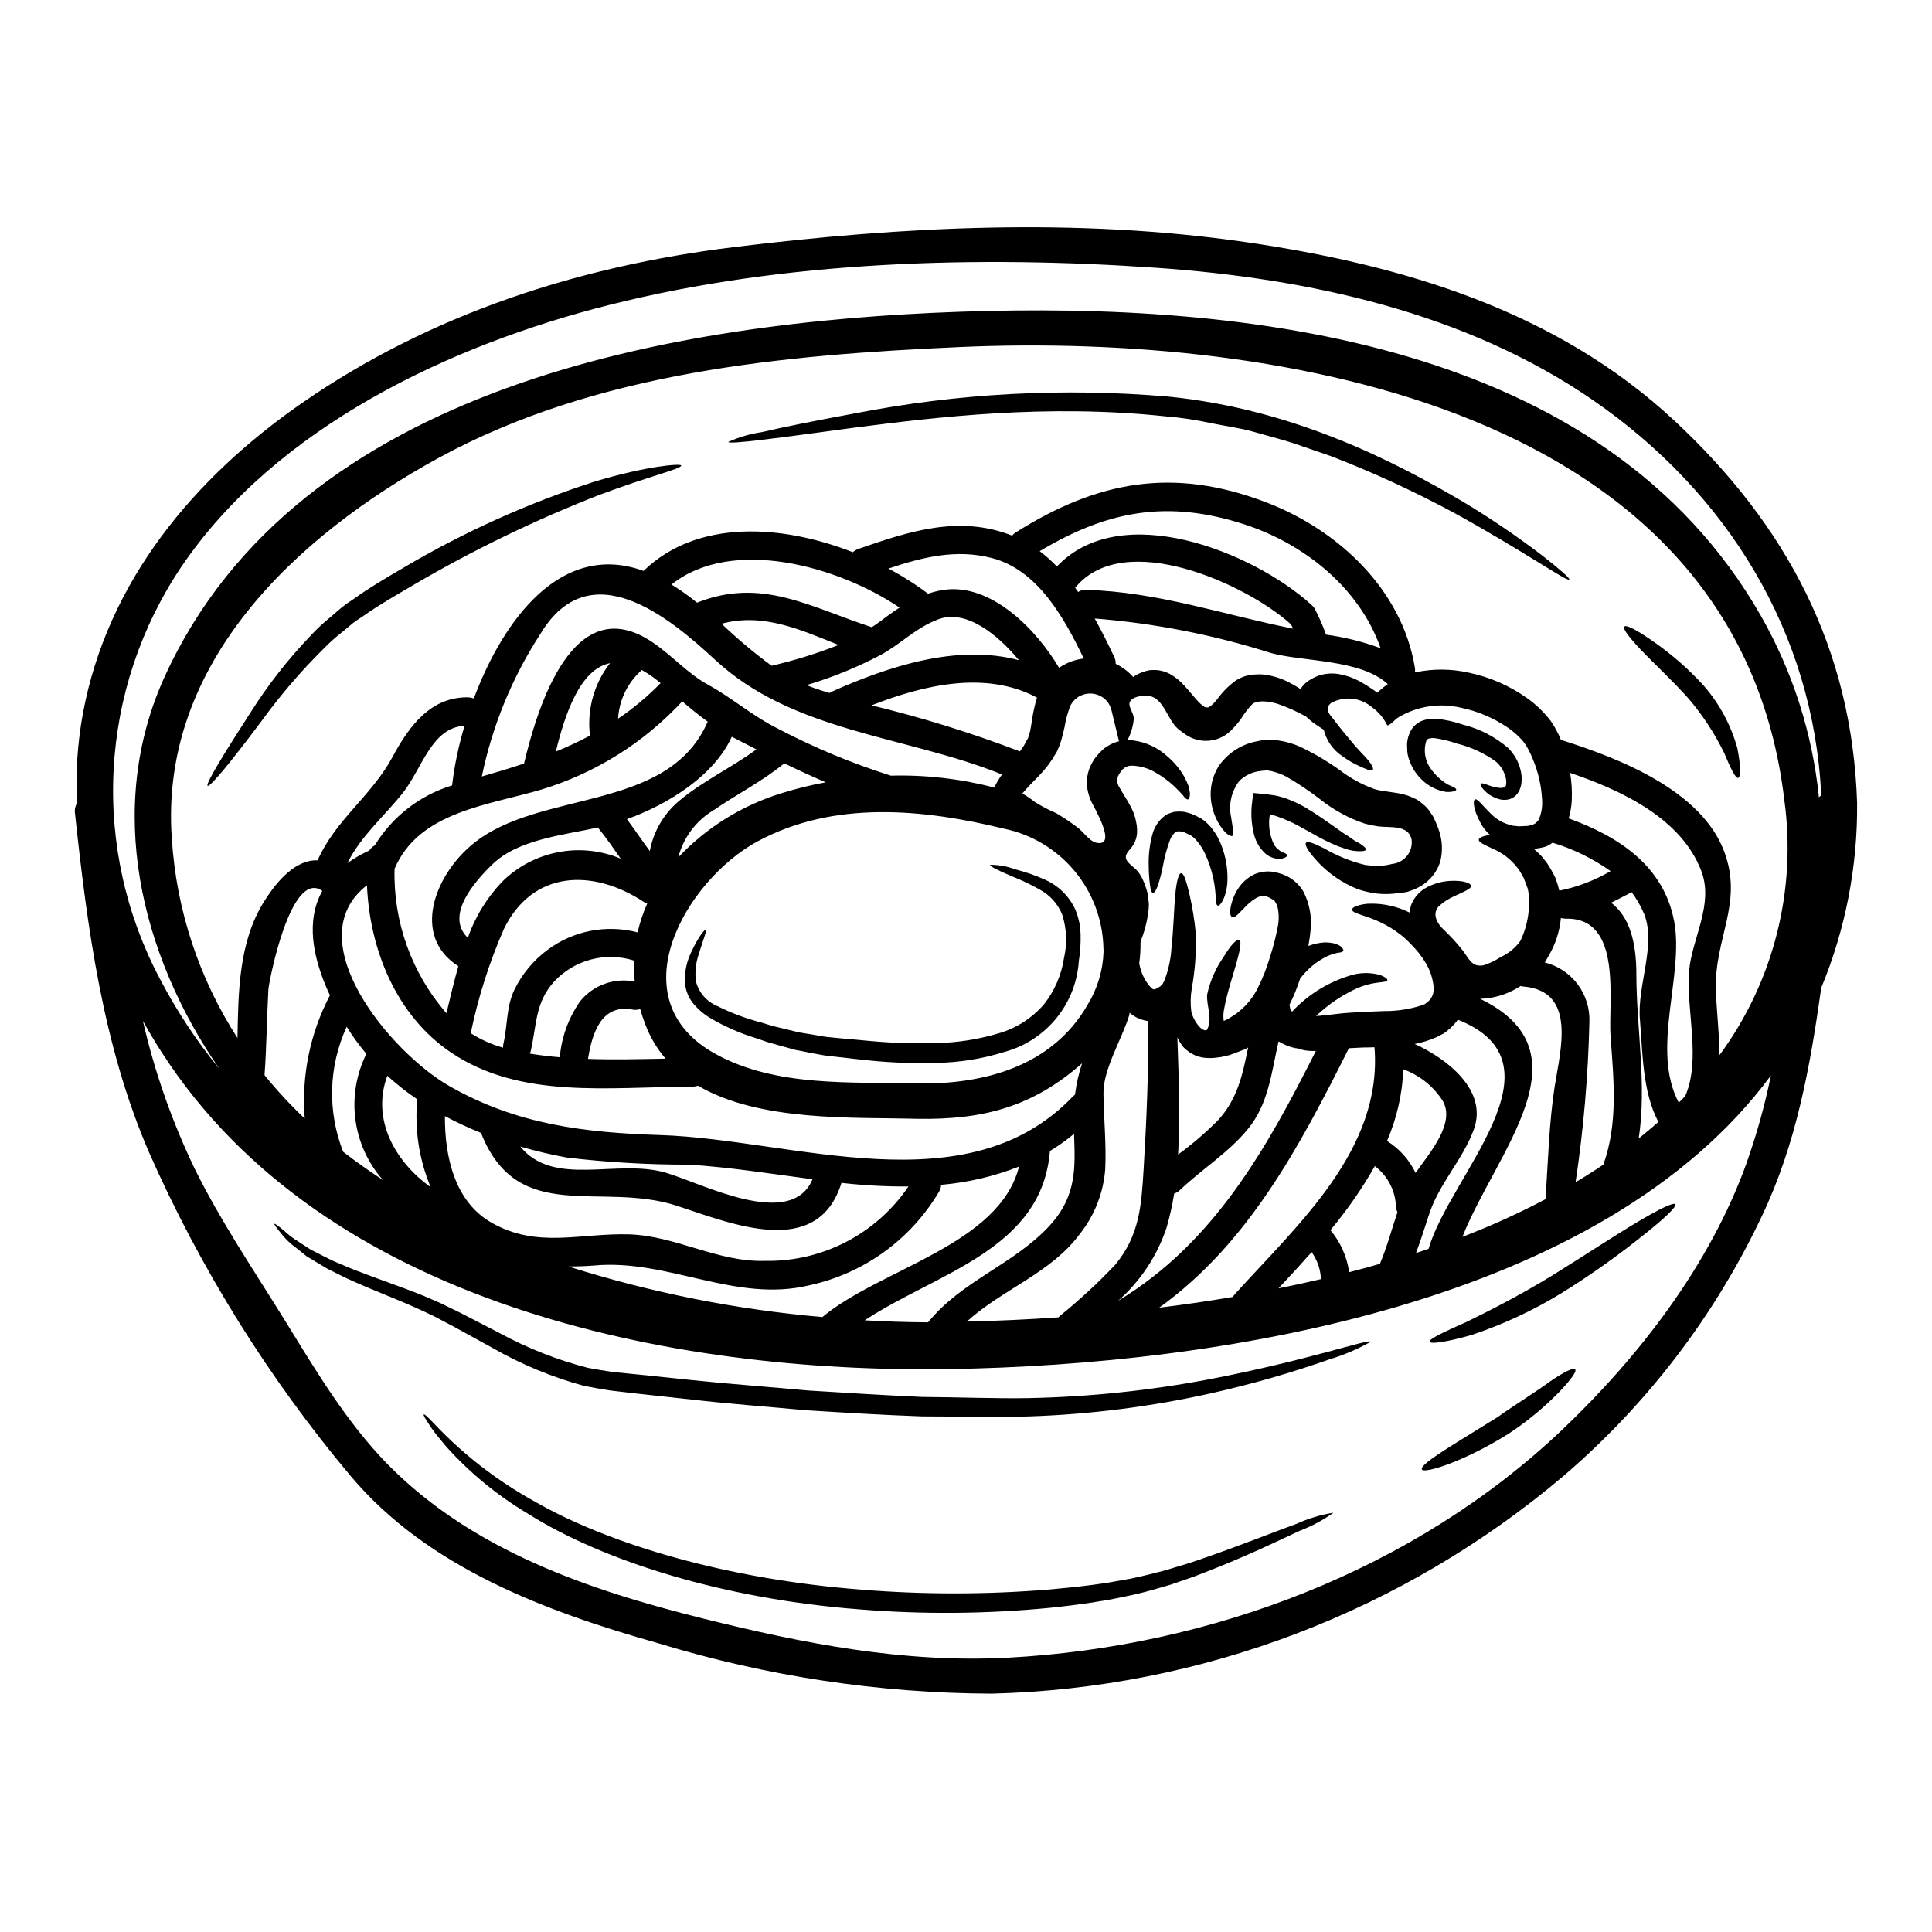 <?xml version="1.0" encoding="UTF-8"?>
<!-- Uploaded to: ICON Repo, www.svgrepo.com, Generator: ICON Repo Mixer Tools -->
<svg fill="#000000" width="800px" height="800px" version="1.1" viewBox="144 144 512 512" xmlns="http://www.w3.org/2000/svg">
 <g>
  <path d="m428.8 329.43c-0.039 0.082-0.094 0.156-0.156 0.219-0.426 0.43-0.773 0.926-1.031 1.469-0.684 1.801-1.184 3.664-1.5 5.562l-0.375 1.656-0.562 2.059c-0.168 0.562-0.367 1.117-0.594 1.656l-0.312 0.719-0.156 0.344v0.004c-0.023 0.066-0.055 0.129-0.094 0.188l-0.121 0.215-0.25 0.395h-0.004c-1.168 2.019-2.586 3.891-4.215 5.562-1.781 1.816-3.281 3.344-4.5 4.812h0.004c1.191 0.68 2.332 1.453 3.402 2.312 1.812 1.113 3.699 2.094 5.652 2.934 2.039 1.211 4 2.547 5.875 4 1.215 0.969 2.938 3.34 4.469 3.75 6.184 1.531-0.625-9.656-1.219-11.059-0.555-1.281-0.914-2.641-1.062-4.031-0.113-1.516 0.102-3.039 0.625-4.469 0.277-0.703 0.609-1.379 1-2.027 0.242-0.406 0.512-0.793 0.809-1.16 0.445-0.559 0.926-1.082 1.441-1.574 0.445-0.457 0.949-0.855 1.5-1.18 0.957-0.621 2.012-1.074 3.121-1.348l-1.969-8.121v0.004c-0.195-0.836-0.559-1.621-1.062-2.316-1.73-2.16-4.731-2.828-7.215-1.605-0.219 0.188-0.25 0-0.816 0.5zm39.523 85.129c3.883-1.789 7.043-4.84 8.965-8.66 1.332-2.633 2.418-5.383 3.25-8.215 0.852-2.609 1.539-5.269 2.062-7.965 0.402-1.891 0.359-3.852-0.129-5.719-0.199-0.434-0.43-0.848-0.684-1.25-0.605-0.457-1.266-0.836-1.969-1.125-1.816-0.969-4.594 1.344-6.062 2.969-1.594 1.625-2.562 2.754-3.188 2.5s-0.844-1.719 0-4.328v-0.004c0.516-1.68 1.379-3.234 2.531-4.562 0.855-0.957 1.871-1.754 3-2.359 1.441-0.684 3.035-0.984 4.625-0.875 1.527 0.164 3.019 0.586 4.402 1.254 1.805 0.938 3.305 2.367 4.332 4.121 1.613 3.191 2.254 6.789 1.84 10.344-0.125 1.375-0.344 2.684-0.562 4v-0.004c1.383-0.523 2.836-0.84 4.312-0.934 0.809-0.008 1.617 0.074 2.406 0.246 0.598 0.129 1.168 0.359 1.688 0.688 0.656 0.531 0.969 0.969 0.844 1.277-0.125 0.312-0.59 0.469-1.438 0.531l-0.004 0.004c-0.961 0.207-1.902 0.512-2.809 0.906-2.832 1.387-5.293 3.426-7.184 5.949-0.77 2.383-1.719 4.703-2.84 6.941 0.094 0.246 0.281 1.746 0.438 1.469l-0.004-0.004c0.078 0.121 0.16 0.234 0.254 0.344 4.422-4.727 10.066-8.133 16.305-9.84 2.273-0.547 4.648-0.52 6.906 0.09 1.469 0.5 2.125 1.094 2.062 1.441-0.062 0.348-0.969 0.438-2.406 0.59-1.879 0.223-3.723 0.707-5.465 1.441-4.074 1.828-7.801 4.344-11.023 7.434 1.746-0.094 3.715-0.348 5.809-0.594 1-0.125 2.031-0.219 3.188-0.285l2.875-0.184c2.031-0.094 4.094-0.156 6.156-0.25 3.394 0.031 6.769-0.488 9.996-1.531 0.258-0.121 0.52-0.227 0.789-0.312 0.031-0.031 0.156-0.125 0.156-0.125l0.562-0.438 0.281-0.215 0.062-0.094 0.156-0.156c0.094-0.031 0.215-0.281 0.375-0.438v-0.004c0.527-0.785 0.801-1.711 0.789-2.656-0.184-2.582-1.023-5.074-2.438-7.246-0.375-0.562-0.715-1.125-1.121-1.625l-0.285-0.375-0.031-0.062-0.184-0.219-0.719-0.844c-1.031-1.219-1.812-1.875-2.625-2.719-7.137-6.406-14.32-6.269-14.242-7.844 0-0.344 0.395-0.656 1.215-0.938 1.195-0.414 2.453-0.625 3.719-0.625 3.566-0.035 7.086 0.773 10.277 2.359 0.082-0.773 0.262-1.535 0.531-2.262 0.727-1.711 1.965-3.152 3.543-4.125 2.039-1.191 4.332-1.879 6.691-2 3.625-0.184 5.512 0.625 5.531 1.348 0.031 0.789-1.816 1.469-4.531 2.754-1.48 0.656-2.844 1.555-4.031 2.656-1.906 2.031-0.285 4.723 1.312 6.152 1.703 1.621 3.301 3.356 4.781 5.188 1.812 2.125 2.5 5.031 5.969 4.219h-0.004c1.555-0.527 3.035-1.254 4.406-2.156 2.078-0.941 3.867-2.418 5.188-4.277 1.148-2.391 1.879-4.957 2.152-7.594 0.348-2.109 0.262-4.269-0.246-6.344-0.316-0.906-0.75-1.938-1-2.652-0.285-0.531-0.594-1.062-0.879-1.574-0.215-0.371-0.453-0.727-0.715-1.062-1.773-2.348-4.148-4.172-6.875-5.281-2.125-1.031-3.5-1.574-3.469-2.281 0.031-0.5 1.059-1.062 3-1.246l0.004-0.004c-1.055-0.91-1.926-2.012-2.562-3.25-2-3.688-1.969-5.934-1.469-6.188 0.652-0.312 1.906 1.531 4.371 3.938 1.352 1.348 3.031 2.316 4.875 2.809l0.75 0.219 0.746 0.059 0.719 0.094c0.281 0.031 0.715-0.031 1.094-0.031 0.379 0 0.746-0.031 1.152-0.062 0.125 0 0.562 0.031 0.395-0.031l0.395-0.09 0.004 0.004c0.246-0.07 0.496-0.121 0.746-0.16 0.219-0.062 0.344-0.219 0.562-0.312 0.395-0.094 0.562-0.531 0.906-0.75 0.242-0.426 0.438-0.875 0.594-1.34 0.434-1.363 0.602-2.797 0.5-4.223-0.188-3.695-1.012-7.328-2.438-10.742-0.344-0.938-0.812-1.781-1.219-2.656l-0.562-0.969c-0.184-0.344-0.652-0.906-0.969-1.344-1.227-1.391-2.633-2.609-4.184-3.625-3.648-2.441-7.731-4.16-12.027-5.062-5.68-1.379-11.672-0.469-16.688 2.531-1 0.594-1.875 1.906-2.938 2.156h0.004c-0.922-1.93-2.32-3.598-4.062-4.844-3.004-2.555-7.262-3.023-10.746-1.18-2.094 1.574-0.438 3.094 0.715 4.594 1.688 2.246 3.438 4.277 5.188 6.402 1.031 1.246 2.125 2.309 2.969 3.246 1.777 1.906 2.406 3.188 2.062 3.543-0.316 0.438-1.688-0.125-3.871-1.156-1.445-0.672-2.816-1.488-4.094-2.438-2.168-1.395-3.805-3.473-4.656-5.902l-0.375-1.156c-0.844-0.527-1.781-1.152-2.754-1.844-0.621-0.469-1.215-0.969-1.781-1.5-0.031-0.031-0.031-0.062-0.062-0.094-2.453-1.379-5.023-2.527-7.688-3.438-1.262-0.395-2.578-0.605-3.902-0.625-0.23-0.035-0.465-0.012-0.688 0.062h-0.285 0.004c-0.215 0.031-0.422 0.082-0.625 0.156l-0.59 0.156-0.031 0.031-0.035 0.004c-0.027 0.023-0.059 0.043-0.094 0.062-0.125 0.059-0.25 0.184-0.395 0.281v-0.004c-1.062 1.105-2.004 2.324-2.812 3.625-0.707 1.047-1.512 2.019-2.406 2.906-3.184 3.598-8.562 4.227-12.496 1.469-0.656-0.438-1.277-0.938-1.875-1.406-2.875-2.312-3.719-8.031-7.688-8.781-1.621-0.281-5.117 0.188-5.277 2.062-0.062 1.156 1.18 2.594 1.156 4h0.004c-0.172 1.922-0.715 3.793-1.594 5.512 0.48 0.121 0.973 0.195 1.465 0.219 3.402 0.449 6.578 1.945 9.094 4.277 1.801 1.535 3.312 3.375 4.469 5.438 0.414 0.758 0.77 1.547 1.062 2.359 0.176 0.648 0.309 1.305 0.395 1.969-0.031 0.969-0.188 1.5-0.5 1.574-0.312 0.074-0.789-0.246-1.348-1.059-0.312-0.316-0.652-0.688-1.031-1.125-0.5-0.438-0.906-0.969-1.527-1.5-1.414-1.289-2.965-2.422-4.625-3.371-1.914-1.168-4.102-1.816-6.344-1.879-0.879-0.031-1.73 0.297-2.363 0.91-0.281 0.09-0.625 0.812-0.746 0.875v-0.004c-0.23 0.352-0.441 0.719-0.625 1.094 0 0.184-0.094 0.246-0.094 0.469h-0.004c-0.164 0.875 0.039 1.781 0.562 2.5 0.656 1.277 1.844 2.875 3.031 5.184 0.699 1.32 1.172 2.746 1.406 4.219l0.125 0.789c0.059 0.539 0.078 1.082 0.062 1.625-0.047 1.285-0.457 2.531-1.18 3.594-0.684 1.125-2.344 2.184-1.625 3.715 0.5 1.094 2.562 2.281 3.312 3.469 0.488 0.703 0.895 1.457 1.219 2.25 0.203 0.422 0.367 0.863 0.5 1.312l0.285 0.848 0.246 0.875c0.062 0.395 0.156 0.969 0.219 1.469l0.156 1.5c0 0.5-0.062 0.844-0.062 1.277v-0.004c-0.281 2.719-0.914 5.387-1.875 7.941-0.09 0.344-0.184 0.652-0.281 0.969 0.027 1.84-0.09 3.684-0.34 5.508 0.395 2.441 1.504 4.715 3.184 6.531 0.656 0.375 0.395 0.5 1.348 0.184 0.184 0 0.438-0.281 0.652-0.395l0.348-0.188 0.152-0.152 0.5-0.531c0.219-0.188 0.062-0.156 0.125-0.25 0.062-0.184 0.125-0.094 0.281-0.438l-0.004-0.004c1.086-2.746 1.742-5.644 1.941-8.59 0.621-5.902 0.684-10.996 1.031-14.496 0.348-3.5 0.906-5.562 1.574-5.562s1.281 1.879 2.125 5.312c0.832 3.59 1.418 7.234 1.754 10.902 0.133 4.828-0.234 9.652-1.098 14.402-0.344 2.047-0.375 4.133-0.094 6.188 0.281 1.375 2.277 5.215 4.062 4.809 1.746-2.875-0.156-6.469 0.125-9.496 0.785-3.594 2.285-6.992 4.406-9.996 1.844-3.094 3.438-4.723 4.094-4.406 0.656 0.32 0.246 2.531-0.688 5.902-0.906 3.312-2.531 7.934-3.375 12.652v0.004c-0.16 0.918-0.18 1.855-0.062 2.781 0.016 0.027 0.023 0.062 0.027 0.098zm167.83-57.789c0.16 16.801-3.07 33.465-9.5 48.988-2.938 20.805-6.562 41.395-15.871 60.797l0.004-0.004c-12.449 26.258-30.289 49.602-52.352 68.516-42.48 35.992-95.988 56.375-151.65 57.766-29.938-0.125-59.695-4.621-88.332-13.355-29.68-8.371-61.047-19.996-81.512-44.301-21.77-25.941-39.766-54.828-53.453-85.805-12.25-28.371-16.344-59.363-19.621-89.855-0.141-0.918 0.047-1.859 0.531-2.656-0.398-7.969 0.133-15.957 1.574-23.805 6.484-34.961 29.387-62.391 58.156-82.32 34.117-23.59 73.328-36.211 114.29-41.242 44.895-5.512 90.945-7.84 135.87-1.312 41.457 6.031 82.074 18.105 113.41 47.266 29.711 27.648 47.113 60.32 48.457 101.32zm-10.125-1.469c0.176-0.203 0.391-0.371 0.625-0.5-2.062-43.242-24.93-80.262-60.547-104.79-33.676-23.18-75.18-32.207-115.5-35.031-47.457-3.309-98.754-1.875-145.06 9.812-42.117 10.594-88.32 32.273-113.5 69.418l0.004 0.004c-10.758 16.004-16.965 34.637-17.949 53.898-0.984 19.262 3.289 38.426 12.359 55.449 4.414 8.43 9.676 16.387 15.715 23.742-21.02-30.422-30.398-69.352-14.465-104.15 35.395-77.293 135.56-93.914 210.79-96.539s170.46 7.562 212.15 80.574h-0.004c8.43 14.789 13.672 31.18 15.387 48.113zm-26.336 68.309c14.309-19.434 20.469-43.684 17.172-67.594-12.281-103.91-133.72-123.75-218.36-120.05-46.926 2.094-96.566 6.531-138.52 29.52-37.492 20.59-73.797 54.316-70.453 100.73 1.18 18.82 7.172 37.023 17.402 52.863 0.215-12.496 0.395-25.367 6.902-35.93 3.594-5.812 8.562-11.371 14.34-11.156 4.781-10.84 14.344-17.09 19.902-27.492 4.625-8.625 10.312-15.68 19.68-15.711 0.617-0.004 1.227 0.102 1.809 0.309 7.871-20.996 23.223-41.723 44.988-33.801 0.062-0.031 0.094-0.094 0.156-0.156 14.168-13.59 36.523-12.156 55.297-4.809l0.004-0.004c0.41-0.367 0.891-0.652 1.406-0.844 13.617-4.723 26.805-9.055 40.801-3.543 0.246-0.309 0.543-0.574 0.875-0.789 21.715-13.75 41.836-17.402 66.297-8.094 19.211 7.309 36.145 23.121 39.582 43.926v0.004c0.062 0.359 0.062 0.73 0 1.094l0.094 0.094c4.691-1 9.543-0.969 14.219 0.094 5.531 1.156 10.762 3.441 15.367 6.715 2.375 1.676 4.481 3.699 6.25 6 0.344 0.531 0.621 0.875 1 1.531l1.09 2.031c0.25 0.531 0.469 1.062 0.688 1.574l0.438 0.094c15.059 4.777 36.773 13.246 42.832 29.492 5.117 13.715-2.715 23.027-2.215 36.707 0.18 5.84 0.926 11.555 0.957 17.195zm7.086 28.805c2.723-7.637 4.906-15.457 6.531-23.398-44.641 60.406-145.58 76.684-217.82 77.805-73.73 1.156-165.64-17.148-208.66-83.98-1.75-2.684-3.375-5.469-4.969-8.309v0.004c3.117 13.562 7.738 26.734 13.777 39.273 6.766 13.68 15.25 26.242 23.297 39.207 8.371 13.527 16.711 27.777 27.945 39.18 22.367 22.68 53.172 33.207 83.48 40.738 26.586 6.625 53.113 11.809 80.664 10.371 53.707-2.844 107.79-23.148 147.12-60.543 20.457-19.496 38.922-43.492 48.641-70.332zm-15.152-51.109c0.75-8.594 6.562-17.527 3.281-26.371-5.25-13.996-21.09-21.465-34.805-26.117v0.004c0.395 2.426 0.539 4.883 0.434 7.34-0.098 1.598-0.371 3.18-0.809 4.723 13.215 4.781 25.191 12.559 27.945 27.309 2.688 14.34-6.277 33.852 1.219 48.02 0.59-0.562 1.152-1.156 1.715-1.75 4.246-9.805 0.184-22.801 1.027-33.141zm-13.383 44.426c1.812-1.438 3.543-2.91 5.246-4.41-4.277-8.09-4.152-18.371-4.902-27.242-0.75-8.871 4.406-19.773 1.094-27.945l-0.004 0.004c-0.867-2.059-1.992-4-3.34-5.781-0.188 0.125-0.348 0.25-0.531 0.395-1.625 0.844-3.219 1.684-4.844 2.469 4.941 3.777 6.691 10.559 6.691 18.996 0.016 14.477 2.824 29.348 0.609 43.531zm-9.34 6.871c3.938-10.871 2.754-22.496 1.906-33.961-0.656-9.188 3.309-31.461-11.75-31.18-0.316 0.004-0.629-0.027-0.938-0.094-0.16-0.004-0.316-0.023-0.469-0.059-0.336 3.531-1.441 6.945-3.246 9.996l-0.789 1.375c-0.074 0.133-0.156 0.258-0.246 0.375 3.473 0.863 6.547 2.898 8.703 5.758 2.156 2.863 3.262 6.379 3.133 9.957-0.324 14.234-1.547 28.43-3.656 42.512 2.523-1.473 4.992-3.035 7.371-4.664zm-11.668-72.559c4.785-0.969 9.379-2.723 13.59-5.188-4.691-3.328-9.895-5.871-15.402-7.531-0.617 0.508-1.328 0.887-2.094 1.125-0.941 0.25-1.902 0.418-2.875 0.5 0.285 0.25 0.562 0.469 0.848 0.75 0.469 0.469 1.152 1.094 1.469 1.5 0.375 0.469 0.715 0.938 1.125 1.406 0.859 1.301 1.629 2.656 2.309 4.059 0.414 1.105 0.758 2.234 1.031 3.379zm-1.18 51.582c1.5-9.496 5.781-24.992-8.309-26.184-0.258-0.02-0.512-0.07-0.754-0.152-0.344 0.215-0.652 0.395-0.969 0.59-2.973 1.742-6.332 2.711-9.777 2.812 29.367 14.168 4.188 40.617-4.688 63.078v0.004c7.527-2.879 14.871-6.207 21.996-9.969 0.727-10.027 0.93-20.215 2.492-30.18zm-37.152-10.965c8.684 3.938 19.434 12.34 15.68 22.652-3.031 8.246-9.277 14.34-11.965 22.805-1.094 3.406-2.156 6.715-3.375 9.965 0.109-0.062 0.223-0.105 0.344-0.125 1-0.312 2-0.652 3-1 5.512-19.285 37.242-49.082 7.75-60.734-0.23 0.34-0.48 0.664-0.754 0.969l-0.812 0.875-0.438 0.438-0.285 0.219-0.531 0.438-0.281 0.246-0.125 0.094-0.438 0.316-0.062 0.027-0.094 0.062-1.812 0.938h0.008c-1.859 0.828-3.809 1.438-5.809 1.816zm0.246 34.176c3.594-5.215 11.156-13.648 6.809-19.68-2.461-3.574-5.977-6.297-10.055-7.781-0.266 6.543-1.734 12.98-4.328 18.992 3.277 2.047 5.906 4.984 7.574 8.469zm-4.809 10.406c-0.23-0.445-0.363-0.938-0.395-1.438-0.141-4.254-2.195-8.215-5.594-10.781-3.402 6-7.348 11.68-11.777 16.965 2.668 3.18 4.387 7.047 4.965 11.156 2.719-0.688 5.438-1.438 8.156-2.219 1.863-4.438 3.113-9.121 4.644-13.684zm-5.32-137.67c0.852-0.832 1.773-1.598 2.754-2.277-7.219-6.691-22.527-5.875-31.023-8.266-15.152-4.805-30.801-7.863-46.645-9.125 1.906 3.41 3.625 6.906 5.188 10.234 0.266 0.555 0.395 1.164 0.371 1.781 1.766 0.84 3.336 2.031 4.625 3.496 0.809-0.57 1.691-1.023 2.625-1.34 0.559-0.207 1.133-0.363 1.719-0.469 0.652-0.059 1.312-0.07 1.969-0.031 1.176 0.113 2.32 0.453 3.371 1 0.812 0.449 1.574 0.977 2.285 1.574 0.57 0.492 1.113 1.02 1.625 1.574 1.812 1.969 3.09 3.715 4.246 4.777l0.75 0.625c0.152 0.031 0.344 0.246 0.438 0.246h-0.156l0.188 0.031v0.004c0-0.02-0.012-0.031-0.031-0.031 0.031 0 0.031 0 0.062 0.031l0.031 0.031h0.031l0.027 0.031v-0.031h-0.027v-0.008l0.121 0.031h0.469c-0.031 0-0.031 0-0.031 0.031 0.395 0 1.379-0.684 2.562-2.184 1.371-1.91 3.039-3.586 4.938-4.969 0.637-0.406 1.32-0.742 2.031-1l0.531-0.188 0.395-0.094h0.027l0.094-0.031 0.156-0.031 0.688-0.094 0.004-0.004c0.223-0.059 0.453-0.098 0.684-0.121l1.062-0.062c0.637-0.031 1.273-0.008 1.906 0.062 2 0.262 3.953 0.832 5.781 1.684 1.312 0.645 2.582 1.363 3.809 2.16 0.176-0.324 0.387-0.629 0.625-0.906 0.277-0.309 0.566-0.602 0.875-0.875 0.238-0.195 0.488-0.375 0.754-0.531 0.449-0.297 0.918-0.559 1.402-0.785l0.652-0.281 0.348-0.156 0.152-0.062 0.094-0.031 0.438-0.121c0.395-0.094 0.594-0.156 1.156-0.25l0.004-0.004c1.191-0.191 2.402-0.191 3.594 0 1.926 0.332 3.789 0.977 5.508 1.906 1.648 0.914 3.231 1.934 4.75 3.047zm-37.73 159.35c16.773-18.527 39.117-38.363 36.961-65.391-1.031 0.031-2.031 0.062-3.031 0.062-1.031 0.062-2.031 0.094-3.062 0.156-0.215 0-0.469 0.031-0.688 0.031-13.215 26.398-26.766 51.828-50.266 68.762 6.531-0.789 13.059-1.746 19.527-2.844l-0.004 0.004c0.156-0.277 0.348-0.543 0.562-0.781zm38.574-171.17c-5.562-15.844-20.027-27.551-36.023-32.773-20.559-6.691-36.492-3.59-54.316 7.086l-0.004-0.004c1.629 1.227 3.152 2.582 4.559 4.059 16.965-17.934 51.891-3.906 67.359 10.059l0.121 0.125h0.004c0.336 0.285 0.625 0.621 0.848 1 1.16 2.219 2.164 4.512 2.996 6.875 4.93 0.664 9.77 1.867 14.434 3.59zm-17.121 106.75-0.004-0.004c-1.09 0.066-2.18-0.008-3.25-0.215-0.586-0.102-1.16-0.258-1.715-0.469-0.242-0.016-0.484-0.047-0.723-0.094-1.492-0.348-2.918-0.941-4.215-1.754-1.875 8.094-2.594 16.434-8.062 23.152-5.156 6.34-12.203 10.656-18.105 16.277-0.418 0.418-0.934 0.73-1.5 0.906-0.492 3.102-1.18 6.168-2.062 9.184-2.512 7.426-6.93 14.062-12.805 19.246 25.332-15.309 39.266-40.113 52.418-66.234zm1.32 60.48c-0.109-2.574-0.969-5.059-2.469-7.156-2.906 3.281-5.84 6.473-8.777 9.594 3.777-0.746 7.527-1.559 11.246-2.438zm-7.402-172.4-0.004 0.004c-0.16-0.398-0.348-0.785-0.562-1.16-11.809-10.652-44.332-25.492-57.172-9.652 0.281 0.375 0.531 0.715 0.789 1.094v0.004c0.605-0.414 1.332-0.613 2.062-0.562 19.113 0.535 36.484 6.621 54.883 10.281zm-11.887 111.01c-0.402 0.254-0.832 0.465-1.281 0.629-0.844 0.344-1.684 0.652-2.531 0.969l-0.621 0.215-0.285 0.125-0.152 0.031-0.395 0.125-1.062 0.215v0.004c-0.355 0.109-0.723 0.191-1.09 0.25l-1.594 0.184v0.004c-1.086 0.098-2.176 0.055-3.25-0.121-1.238-0.242-2.41-0.742-3.438-1.469-0.496-0.363-0.965-0.758-1.406-1.184-0.344-0.438-0.656-0.875-0.938-1.312v0.004c-0.277-0.426-0.52-0.879-0.719-1.348 0.316 9.84 0.816 20.715 0.188 31.055 3.676-2.691 7.141-5.66 10.375-8.871 5.445-5.785 6.715-12.41 8.199-19.504zm-27.699 32.09c0.789-13.027 1.316-26.055 1.25-39.086-1.465-0.188-2.867-0.711-4.094-1.531-0.305-0.211-0.598-0.441-0.871-0.688-0.023 0.285-0.078 0.57-0.16 0.844-2 6.402-6.871 14.148-6.777 20.59 0.09 6.691 0.789 13.34 0.469 20.023-0.469 6.246-2.801 12.211-6.691 17.121-7.625 10.402-20.59 14.715-29.992 23.277 8.062-0.188 16.184-0.562 24.305-1.125 0.094-0.094 0.188-0.219 0.316-0.344 5.188-4.191 10.09-8.719 14.68-13.559 6.504-7.844 6.973-15.715 7.566-25.523zm-10.629-57.484c0-0.5-0.031-0.816-0.031-1.062v-0.004c-0.191-7.453-2.898-14.625-7.68-20.348-4.781-5.723-11.359-9.66-18.66-11.176-21.527-5.25-45.082-7.562-65.336 3.375-18.871 10.188-37.586 41.957-10.934 56.422 16.027 8.719 35.648 7.25 53.359 7.719 17.496 0.281 35.68-4.469 45.082-20.898v-0.004c2.59-4.234 4.039-9.066 4.207-14.027zm-7.531 37.617 0.004-0.004c0.359-2.727 0.977-5.418 1.84-8.027-12.871 11.309-25.684 14.996-43.613 14.711-16.926-0.469-41.801 0.844-58.172-8.777-0.609 0.184-1.242 0.277-1.875 0.281-21.867 0-45.109 3.375-63.605-9.094-14.496-9.809-21.527-27.242-22.246-44.301-18.684 14.434 6.277 44.332 21.836 53.207 17.875 10.215 35.742 12.34 55.891 12.988 35.113 1.121 81.258 19.211 109.35-10.234l-0.004 0.004c0.18-0.18 0.367-0.344 0.566-0.5 0-0.09 0.016-0.176 0.043-0.258zm-6.625 34.832c7.184-7.871 6.625-15.621 6.34-24.184h0.004c-2.012 1.684-4.156 3.207-6.402 4.562-2.062 26.184-29.992 32.273-49.082 44.871 5.594 0.316 11.062 0.492 16.402 0.531h0.395c9.078-11.191 22.855-15.348 32.355-25.781zm3.543-148.39 0.004-0.004c1.652-0.934 3.481-1.527 5.367-1.738-5.188-10.809-12.203-23.461-24.305-26.621-9.527-2.5-18.527-0.215-27.461 2.781v0.004c3.672 1.93 7.184 4.152 10.496 6.656 1.254-0.43 2.539-0.754 3.844-0.969 12.809-2.125 25.023 10.652 30.867 20.586 0.371-0.242 0.812-0.492 1.188-0.711zm-8.375 14.789c0.289-2.094 0.738-4.16 1.344-6.184-13.465-7.188-29.836-3.441-43.832 2.059 13.348 3.223 26.477 7.297 39.301 12.203 0.762-0.977 1.41-2.031 1.938-3.152l0.156-0.246 0.062-0.125 0.184-0.594h0.004c0.176-0.445 0.309-0.906 0.395-1.375l0.188-1.062zm-9.988 17.656c0.602-1.203 1.289-2.363 2.059-3.469-25.281-10.25-55.367-11.121-76.078-30.43-12.059-11.188-33.148-28.648-46.242-6.812-7.481 11.52-12.746 24.336-15.527 37.785 3.84-1.094 7.562-2.219 11.188-3.438 3.625-15.184 13.09-46.273 34.023-32.148 5.371 3.625 9.215 8.246 14.871 11.34 6.371 3.5 11.871 8.371 18.5 11.621l-0.004 0.004c9.562 5 19.547 9.152 29.836 12.402 9.227-0.246 18.445 0.812 27.375 3.144zm-43.219-25.336c15.121-6.75 33.398-12.812 49.766-8.406-5.402-6.562-13.871-13.648-21.367-10.84-5.969 2.219-9.902 6.562-15.371 9.496h0.004c-6.234 3.277-12.773 5.938-19.527 7.938 0.746 0.316 1.5 0.625 2.277 0.875 1.25 0.441 2.5 0.816 3.781 1.219h0.004c0.137-0.102 0.285-0.195 0.434-0.281zm49.801 125.78c-6.613 2.606-13.566 4.238-20.648 4.84-0.027 0.652-0.219 1.285-0.562 1.84-7.512 12.699-19.977 21.684-34.398 24.797-19.59 4.723-37.492-7.086-57.07-5.25-2.312 0.188-4.562 0.25-6.75 0.25v0.004c21.875 6.926 44.445 11.418 67.305 13.402 15.449-12.859 46.848-19.043 52.125-39.883zm-29.305 5.277c-5.699 0.035-11.395-0.258-17.059-0.875l-0.688-0.094c-6.297 20.367-29.082 10.844-43.609 6.094-20.184-6.594-42.02 5.34-51.832-19.09h-0.004c-0.023-0.07-0.043-0.145-0.059-0.219-3.277-1.312-6.481-2.805-9.594-4.465-0.062 10.684 2.562 22.742 12.465 28.305 12.121 6.84 23.367 2.656 36.301 3.031 12.465 0.375 23.492 7.402 36.023 7.031v-0.004c15.207 0.301 29.531-7.121 38.055-19.715zm-7.977-149.4c1.906-1.438 3.746-2.809 5.625-4-16.246-10.996-44.395-18.895-60.453-6.125 2.363 1.449 4.629 3.055 6.777 4.812 17.059-6.812 29.961 1.156 46.301 6.5 0.566-0.359 1.168-0.754 1.75-1.188zm-13.934 42.305c-3.719-1.594-7.371-3.281-10.996-5.031-5.84 4.777-12.496 8.121-18.715 12.402h-0.004c-4.648 2.766-8.02 7.258-9.371 12.496 7.508-7.941 16.949-13.797 27.398-16.996 3.824-1.199 7.723-2.16 11.668-2.875zm-14.34-30.902c6.043-1.398 11.973-3.242 17.742-5.512-10.234-4.09-20.074-8.59-31.023-5.621 4.18 3.988 8.609 7.703 13.262 11.133zm-28.105 134.34c9.496 2.754 33.238 15.352 38.926 1.746-10.934-1.438-21.836-3.188-32.809-3.871-10.785 0.016-21.562-0.609-32.273-1.875-4.094-0.75-8.219-1.719-12.34-2.91 8.875 10.906 25.527 3.156 38.496 6.91zm24.059-112.18c-2.125-1.094-4.25-2.156-6.344-3.246l-0.184-0.094c-4.594 10.184-16.715 17.871-27.777 21.836 2.062 2.809 4 5.688 6.062 8.465h-0.008c0.938-5.078 3.578-9.684 7.481-13.062 6.391-5.449 14.047-8.949 20.766-13.883zm-12.906-7.34c-2.344-1.688-4.531-3.5-6.746-5.375l-0.004-0.004c-10.121 10.934-22.961 18.988-37.211 23.34-14.168 4.215-32.555 5.84-39.023 21.027-0.379 14.027 4.527 27.688 13.75 38.27 0.969-4.031 1.969-8.266 3.148-12.465-12.496-7.965-6.297-24.09 3.871-32.398 17.699-14.543 51.684-8.203 62.211-32.383zm-12.496-10.234c-0.375-0.281-0.715-0.562-1.09-0.875h-0.004c-1.227-0.977-2.535-1.844-3.91-2.594-0.09 0.121-0.195 0.238-0.309 0.34-3.535 3.262-5.664 7.762-5.938 12.562 4.062-2.738 7.832-5.891 11.246-9.402zm1.316 99.508-0.008-0.004c-2.312-2.703-4.137-5.789-5.383-9.125-0.508-1.309-0.949-2.641-1.312-3.996-0.645 0.227-1.332 0.281-2 0.156-8.34-1.594-10.746 6.297-11.84 13.059 6.914 0.25 13.852 0.062 20.535-0.062zm-4.852-41.07c-0.297-0.094-0.578-0.227-0.844-0.395-13.527-8.934-29.52-8.496-37.148 7.156h0.004c-3.879 8.863-6.82 18.109-8.777 27.586 2.644 1.699 5.531 2.992 8.559 3.844-0.012-0.348 0.02-0.695 0.094-1.031 1.121-4.723 0.746-9.996 2.969-14.434 2.039-4.137 5.039-7.727 8.746-10.469 6.832-5.078 15.602-6.777 23.84-4.625 0.613-2.617 1.469-5.176 2.559-7.633zm-3.293 20.668c-0.211-1.848-0.285-3.707-0.223-5.562-3.688-1.168-7.633-1.266-11.379-0.281-3.742 0.984-7.129 3.012-9.77 5.844-5.117 5.656-4.594 11.559-6.219 18.465-0.062 0.246-0.152 0.438-0.215 0.625 2.621 0.438 5.277 0.746 7.934 0.969v-0.004c0.461-5.359 2.336-10.5 5.438-14.898 1.711-2.09 3.957-3.672 6.5-4.578 2.543-0.91 5.285-1.109 7.934-0.578zm-3.719-32.555c-1.969-2.809-3.906-5.625-6.059-8.266-9.055 2-21.027 3.121-27.84 9.652-4.871 4.688-12.746 13.684-6.621 19.59v-0.004c1.961-5.648 5.141-10.801 9.309-15.09 4.059-3.93 9.18-6.582 14.73-7.629 5.551-1.047 11.285-0.441 16.496 1.746zm-8.09-32.668v-0.004c-0.062-0.16-0.105-0.328-0.125-0.5-0.68-6.676 1.242-13.355 5.371-18.648-7.965 1.574-11.934 13.527-14.371 23.43v0.004c3.113-1.266 6.16-2.688 9.125-4.266zm-36.605 13.219v-0.004c0.637-5.344 1.746-10.625 3.309-15.777-8.871 0.5-11.246 11.465-16.496 17.965-5.094 6.34-10.965 11.246-14.562 18.434 1.828-1.301 3.773-2.418 5.816-3.348 0.355-0.559 0.852-1.023 1.434-1.34 4.664-7.644 11.969-13.309 20.535-15.914zm-5.684 106.49c-3.07-7.352-4.289-15.344-3.543-23.277-2.793-1.887-5.441-3.977-7.934-6.246-4.266 11.465 1.949 22.715 11.477 29.523zm-23.18-9.371c3.375 2.621 6.902 5.09 10.527 7.477h0.004c-3.977-4.5-6.516-10.09-7.293-16.043-0.781-5.957 0.234-12.008 2.914-17.383-1.914-2.266-3.656-4.668-5.215-7.188-4.82 10.453-5.16 22.426-0.938 33.137zm-3.625-41.242c0.031-0.062 0.094-0.125 0.125-0.184-4.723-10.125-6.406-19.84-2.031-27.715-8.402-5.934-14.168 24.242-14.281 26.055-0.438 7.594-0.469 15.18-1.031 22.773l0.004 0.004c3.297 4.059 6.856 7.902 10.652 11.496-0.895-11.211 1.379-22.449 6.562-32.43z"/>
  <path d="m604.42 342.28c0.938 4.777 0.906 7.746 0.215 7.871-0.746 0.125-2-2.531-3.715-6.625h0.004c-2.539-5.188-5.723-10.039-9.473-14.434-4.559-5.062-9.246-9.371-12.465-12.746s-5-5.75-4.531-6.297 3.094 0.789 6.938 3.438h0.004c5.133 3.477 9.844 7.547 14.027 12.125 4.211 4.809 7.289 10.508 8.996 16.668z"/>
  <path d="m587.98 463.15c0.395 0.594-2.652 3.543-7.965 7.777h-0.004c-6.918 5.586-14.168 10.75-21.711 15.465-7.66 4.746-15.852 8.578-24.402 11.414-6.594 1.875-10.781 2.438-10.996 1.777-0.285-0.719 3.59-2.531 9.777-5.277 5.969-2.91 14.168-7.062 22.867-12.406 8.688-5.402 16.496-10.559 22.34-14.027s9.688-5.348 10.094-4.723z"/>
  <path d="m561.43 506.89c0.5 0.531-1.156 2.781-4.25 6.031v-0.004c-4.094 4.188-8.629 7.918-13.527 11.125-11.809 7.371-22.211 10.527-22.828 9.402-0.789-1.406 8.934-6.934 19.965-13.84 5.402-3.809 10.496-6.902 14.027-9.527 3.613-2.469 6.113-3.719 6.613-3.188z"/>
  <path d="m552.93 291.38c4.684 3.715 7.152 5.871 6.934 6.184-0.5 0.719-11.219-6.965-29.648-17.18-10.816-5.887-22.004-11.062-33.492-15.496-3.25-1.125-6.594-2.281-9.996-3.441-3.469-1.121-7.125-2.031-10.777-3.09-3.473-0.969-7.406-1.469-11.156-2.25-3.844-0.84-7.742-1.422-11.664-1.742-31.836-3.41-61.078 0.215-82.012 2.875-20.965 2.844-33.992 4.625-34.117 3.871h0.004c2.832-1.277 5.832-2.148 8.906-2.594 5.746-1.375 14.215-3.031 24.648-4.969 27.379-5.348 55.371-6.84 83.168-4.434 33.148 3.309 60.047 17.277 78.328 28.055h-0.004c7.215 4.352 14.184 9.098 20.879 14.211z"/>
  <path d="m547.21 349.46c0.043 0.488 0.055 0.977 0.031 1.469-0.008 1.133-0.344 2.238-0.969 3.188-0.652 0.988-1.699 1.648-2.875 1.809-0.828 0.121-1.676 0.035-2.469-0.246-1.078-0.34-2.078-0.895-2.938-1.625-1.344-1.18-1.777-2.094-1.574-2.344 0.246-0.316 1.121 0.062 2.559 0.562 0.816 0.285 1.668 0.465 2.531 0.531 0.391 0.039 0.785-0.016 1.156-0.156 0.312-0.125 0.344-0.281 0.438-0.5 0.184-1.035 0.043-2.106-0.395-3.062-0.488-1.285-1.293-2.422-2.344-3.309-3.09-2.219-6.582-3.824-10.281-4.723-1.832-0.648-3.727-1.121-5.652-1.406-0.602-0.098-1.223-0.062-1.812 0.094-0.297 0.125-0.531 0.359-0.656 0.652-0.793 2.559-0.305 5.344 1.312 7.481 1.172 1.602 2.641 2.957 4.332 3.996 1.438 0.652 2.363 1 2.312 1.406-0.062 0.312-0.973 0.684-2.688 0.594-2.609-0.418-5.004-1.695-6.809-3.625-1.309-1.34-2.301-2.953-2.91-4.723-0.406-1.023-0.609-2.113-0.59-3.215l-0.031-0.91c-0.02-0.188-0.008-0.375 0.031-0.559l0.027-0.348 0.125-0.684c0.074-0.363 0.18-0.719 0.316-1.062 0.508-1.582 1.648-2.883 3.148-3.594 1.34-0.566 2.801-0.789 4.25-0.656 2.344 0.242 4.648 0.758 6.871 1.531 4.414 1.09 8.512 3.199 11.969 6.156 1.617 1.582 2.762 3.582 3.309 5.777 0.062 0.316 0.125 0.438 0.188 0.879z"/>
  <path d="m525.41 364.3c0.863 2.625 0.949 5.445 0.25 8.117-0.867 2.691-2.688 4.969-5.117 6.41-1.02 0.582-2.098 1.055-3.215 1.402l-0.23 0.086c-0.184 0.051-0.371 0.09-0.562 0.121-0.121 0.031-0.246 0.051-0.375 0.062l-0.594 0.062-1.215 0.156c-1.789 0.254-3.606 0.285-5.402 0.094-1.68-0.207-3.332-0.574-4.941-1.094-4.379-1.695-8.281-4.43-11.371-7.965-2.094-2.363-2.938-3.906-2.531-4.406s2.094 0.121 4.781 1.469c3.414 1.992 7.098 3.477 10.934 4.414 1.141 0.16 2.289 0.242 3.438 0.246 1.254-0.031 2.504-0.211 3.715-0.531 1.551-0.16 2.969-0.941 3.93-2.164 0.965-1.223 1.391-2.785 1.18-4.328-0.875-3.969-5.84-3.062-8.777-3.438-1.223-0.176-2.434-0.426-3.625-0.746-4.32-1.449-8.348-3.648-11.902-6.5-2.789-2.148-5.715-4.109-8.758-5.875-1.172-0.637-2.422-1.117-3.715-1.438-0.688-0.215-1-0.152-1.375-0.281-0.656 0.008-1.316 0.062-1.965 0.16-2.102 0.234-4.059 1.168-5.562 2.652-2.102 2.758-2.879 6.301-2.125 9.688 0.344 2.684 0.938 4.5 0.312 4.84-0.531 0.285-2.094-0.594-3.809-3.625h-0.004c-1.023-1.852-1.66-3.894-1.875-6-0.316-3.102 0.41-6.223 2.062-8.871 2.199-3.168 5.473-5.434 9.215-6.371l0.188-0.031 0.094-0.031h0.004c0.098-0.035 0.203-0.055 0.309-0.066l0.312-0.062 0.594-0.121c0.441-0.109 0.891-0.184 1.344-0.219 1.207-0.113 2.422-0.082 3.625 0.094 2.129 0.289 4.207 0.898 6.156 1.809 3.59 1.738 7.027 3.773 10.273 6.094 2.777 2.129 5.867 3.812 9.156 5 0.77 0.242 1.559 0.41 2.363 0.5l3.094 0.469c1.277 0.168 2.535 0.469 3.75 0.902 0.715 0.285 1.406 0.594 2.09 0.938 0.711 0.48 1.391 1.004 2.031 1.574 0.605 0.562 1.137 1.203 1.574 1.906l0.656 1c0.031 0.062 0.184 0.316 0.184 0.316l0.031 0.094 0.062 0.152 0.156 0.348h0.004c0.461 0.965 0.855 1.965 1.18 2.988z"/>
  <path d="m464.16 509.58c26.766-5.117 42.801-10.934 43.113-9.996v-0.004c-3.492 1.961-7.188 3.535-11.02 4.688-10.25 3.606-20.703 6.598-31.309 8.969-15.793 3.523-31.879 5.574-48.051 6.121-9.188 0.316-18.684 0-28.617 0-9.902-0.344-20.121-0.969-30.617-1.621-10.434-0.969-20.648-1.719-30.461-2.848-4.902-0.523-9.715-1.051-14.434-1.574-2.363-0.285-4.688-0.531-7-0.816-2.406-0.375-4.746-0.789-7.062-1.246h0.004c-8.484-2.312-16.637-5.699-24.262-10.078-3.531-1.938-6.941-3.812-10.234-5.625-1.656-0.844-3.277-1.719-4.84-2.562-1.574-0.789-3.148-1.469-4.656-2.184-6.188-2.781-11.996-4.941-17.027-7.219-2.5-1.062-4.777-2.309-6.902-3.34-2.062-1.18-3.906-2.363-5.562-3.344-1.531-1.246-2.938-2.363-4.125-3.277l-0.004-0.004c-0.938-0.824-1.797-1.734-2.562-2.719-1.312-1.574-1.938-2.438-1.812-2.562s1 0.5 2.562 1.816l0.004-0.004c0.906 0.848 1.875 1.621 2.902 2.312 1.18 0.789 2.562 1.688 4.125 2.688 1.688 0.844 3.543 1.812 5.594 2.844 2.152 0.875 4.371 1.938 6.934 2.875 5 1.969 10.902 3.91 17.32 6.5 1.594 0.719 3.25 1.348 4.938 2.156 1.594 0.789 3.25 1.594 4.938 2.406 3.344 1.719 6.812 3.5 10.406 5.375l-0.004-0.004c7.367 4 15.191 7.082 23.309 9.184 2.125 0.395 4.309 0.75 6.5 1.094 2.309 0.219 4.656 0.469 7 0.688 4.723 0.5 9.535 1 14.434 1.5 9.809 1.031 19.965 1.746 30.336 2.715 10.406 0.656 20.559 1.281 30.371 1.719 9.809 0.062 19.336 0.469 28.273 0.312h-0.008c15.945-0.328 31.836-1.98 47.508-4.934z"/>
  <path d="m504.47 367.61c1 0.656 1.574 1.18 1.5 1.531-0.074 0.352-0.812 0.5-2.121 0.438-0.797-0.039-1.59-0.156-2.363-0.344-0.875-0.285-1.875-0.594-2.969-1-2.414-0.996-4.75-2.168-6.996-3.5-1.246-0.688-2.531-1.379-3.871-2.125h-0.004c-1.328-0.691-2.695-1.305-4.094-1.84-0.871-0.359-1.77-0.652-2.684-0.879-0.117-0.008-0.234-0.027-0.348-0.059-0.48 2.762-0.074 5.602 1.16 8.121 0.551 0.781 1.277 1.426 2.125 1.875 0.844 0.281 1.344 0.559 1.312 0.875-0.031 0.316-0.469 0.625-1.344 0.844-1.59 0.211-3.191-0.266-4.406-1.312-1.695-1.547-2.828-3.613-3.219-5.875-0.566-2.574-0.672-5.231-0.312-7.844l0.281-2.363 2.312 0.219c1.152 0.121 2.344 0.246 3.543 0.438v0.004c1.184 0.246 2.348 0.59 3.473 1.031 1.637 0.625 3.215 1.387 4.723 2.281 1.375 0.844 2.719 1.688 3.906 2.5 2.363 1.625 4.438 3.094 6.188 4.328 0.875 0.531 1.688 1.062 2.363 1.574 0.672 0.512 1.344 0.738 1.844 1.082z"/>
  <path d="m497.38 544.88c-2.773 1.992-5.801 3.609-8.996 4.812-5.934 2.777-14.434 6.902-25.461 11.152-2.719 1.125-5.688 2.031-8.75 3.125-3.094 0.906-6.434 1.906-9.809 2.656-1.688 0.344-3.379 0.715-5.117 1.062l-1.312 0.246-1.41 0.25c-0.906 0.121-1.812 0.281-2.715 0.438-3.656 0.562-7.434 1.031-11.312 1.438v0.004c-16.855 1.656-33.824 1.805-50.703 0.438-35.895-2.754-67.855-12.715-88.008-25.43v-0.004c-8.066-4.809-15.355-10.812-21.621-17.805-1.062-1.281-2-2.41-2.809-3.41-0.75-1-1.344-1.906-1.816-2.621-0.969-1.438-1.375-2.25-1.246-2.363 0.789-0.715 9.055 11.75 29.367 23.027 20.027 11.496 51.301 20.652 86.594 23.371l-0.004 0.004c16.574 1.332 33.227 1.32 49.797-0.035 3.812-0.348 7.531-0.719 11.125-1.18l2.688-0.375 1.246-0.156 1.316-0.246c1.746-0.316 3.469-0.625 5.152-0.91 3.379-0.684 6.406-1.5 9.465-2.277 3-0.969 5.938-1.719 8.66-2.719 10.965-3.746 19.746-7.34 25.93-9.555v-0.004c3.106-1.41 6.383-2.398 9.75-2.934z"/>
  <path d="m467.8 368.33c1 2.68 1.512 5.516 1.5 8.375 0 4.902-2.031 7.652-2.625 7.277-0.715-0.312-0.215-2.875-1.094-6.965v-0.004c-0.48-2.352-1.234-4.637-2.25-6.809-0.547-1.184-1.254-2.285-2.094-3.281-0.164-0.227-0.352-0.438-0.562-0.625-0.223-0.227-0.461-0.438-0.715-0.625l-0.395-0.285h-0.031l-0.09-0.059-0.25-0.094-0.906-0.469h-0.004c-0.793-0.414-1.707-0.555-2.594-0.391-0.746 0.566-1.309 1.336-1.625 2.219-0.848 2.281-1.484 4.633-1.902 7.031-0.348 1.766-0.805 3.508-1.375 5.219-0.469 1.246-0.938 1.844-1.281 1.777-0.348-0.062-0.59-0.812-0.746-2.062h-0.004c-0.227-1.766-0.34-3.547-0.344-5.328-0.066-2.828 0.289-5.652 1.059-8.375 0.598-2.094 1.945-3.894 3.785-5.059 0.621-0.258 1.258-0.477 1.902-0.656 0.633-0.07 1.27-0.09 1.906-0.066 0.574 0.02 1.145 0.125 1.688 0.312 0.543 0.121 1.07 0.301 1.574 0.531l1.344 0.656 0.344 0.188 0.156 0.09 0.094 0.031 0.281 0.188 0.5 0.375v0.004c0.82 0.633 1.555 1.367 2.188 2.188 1.098 1.418 1.965 3.004 2.566 4.691z"/>
  <path d="m430.37 391.64c0.059 2.344-0.098 4.688-0.465 7-0.359 5.594-2.465 10.934-6.019 15.266-3.555 4.332-8.379 7.441-13.793 8.887-5.738 1.793-11.699 2.758-17.711 2.871-5.883 0.184-11.766-0.016-17.621-0.594-2.875-0.281-5.438-0.594-8.219-0.906l-4.031-0.469c-1.344-0.219-2.652-0.5-3.938-0.719-1.277-0.281-2.562-0.531-3.809-0.746-1.25-0.348-2.5-0.688-3.688-1.031s-2.406-0.656-3.59-1l-3.281-1.125c-4.195-1.289-8.223-3.066-12-5.297-1.766-1.055-3.332-2.414-4.629-4.012-1.188-1.547-1.902-3.402-2.062-5.348-0.133-2.859 0.469-5.707 1.754-8.266 1.906-4.062 3.469-5.871 3.746-5.75 0.395 0.156-0.621 2.441-1.844 6.469h0.004c-0.789 2.309-1.047 4.766-0.75 7.184 0.75 2.965 2.859 5.398 5.684 6.562 3.66 1.832 7.504 3.277 11.465 4.312 1.094 0.316 2.188 0.656 3.312 1 1.121 0.285 2.246 0.531 3.406 0.816l3.469 0.844c1.219 0.188 2.438 0.395 3.656 0.594 1.219 0.199 2.5 0.469 3.777 0.625l3.871 0.375c2.656 0.25 5.375 0.5 8.156 0.746l0.004-0.004c5.625 0.5 11.277 0.664 16.922 0.5 5.535-0.109 11.031-0.961 16.34-2.531 4.719-1.328 8.941-4.012 12.156-7.715 2.824-3.57 4.664-7.816 5.336-12.324 0.871-3.781 0.707-7.731-0.469-11.434-1.16-2.914-3.332-5.309-6.121-6.746-2.242-1.27-4.57-2.387-6.965-3.34-4-1.656-6.188-2.812-6.031-3.148 2.285-0.012 4.555 0.402 6.691 1.215 2.637 0.66 5.207 1.547 7.688 2.656 3.625 1.547 6.543 4.387 8.188 7.969 0.434 1.027 0.77 2.094 1 3.188l0.184 0.746 0.031 0.188c0 0.031 0.062 0.281 0.062 0.281v0.094l0.031 0.395c0.039 0.566 0.07 1.16 0.102 1.723z"/>
  <path d="m324.52 267.36c0.156 0.875-8.371 2.809-21.496 7.715-17.016 6.629-33.477 14.59-49.234 23.812-4.656 2.754-9.25 5.34-13.219 8.152-1 0.719-2.09 1.316-3 2.062-0.91 0.746-1.875 1.574-2.777 2.309-1.836 1.43-3.57 2.984-5.188 4.656-5.789 5.746-11.117 11.941-15.934 18.527-8.434 11.309-14.059 18.105-14.648 17.652-0.59-0.453 3.938-7.934 11.617-19.809 4.508-7.102 9.711-13.738 15.527-19.816 1.66-1.816 3.457-3.504 5.371-5.051 0.973-0.812 1.91-1.656 2.91-2.5h-0.004c1.012-0.805 2.062-1.555 3.148-2.246 4.328-3.125 8.875-5.75 13.496-8.465v-0.004c16.016-9.461 33.035-17.113 50.742-22.809 13.719-4.094 22.594-4.746 22.688-4.188z"/>
 </g>
</svg>